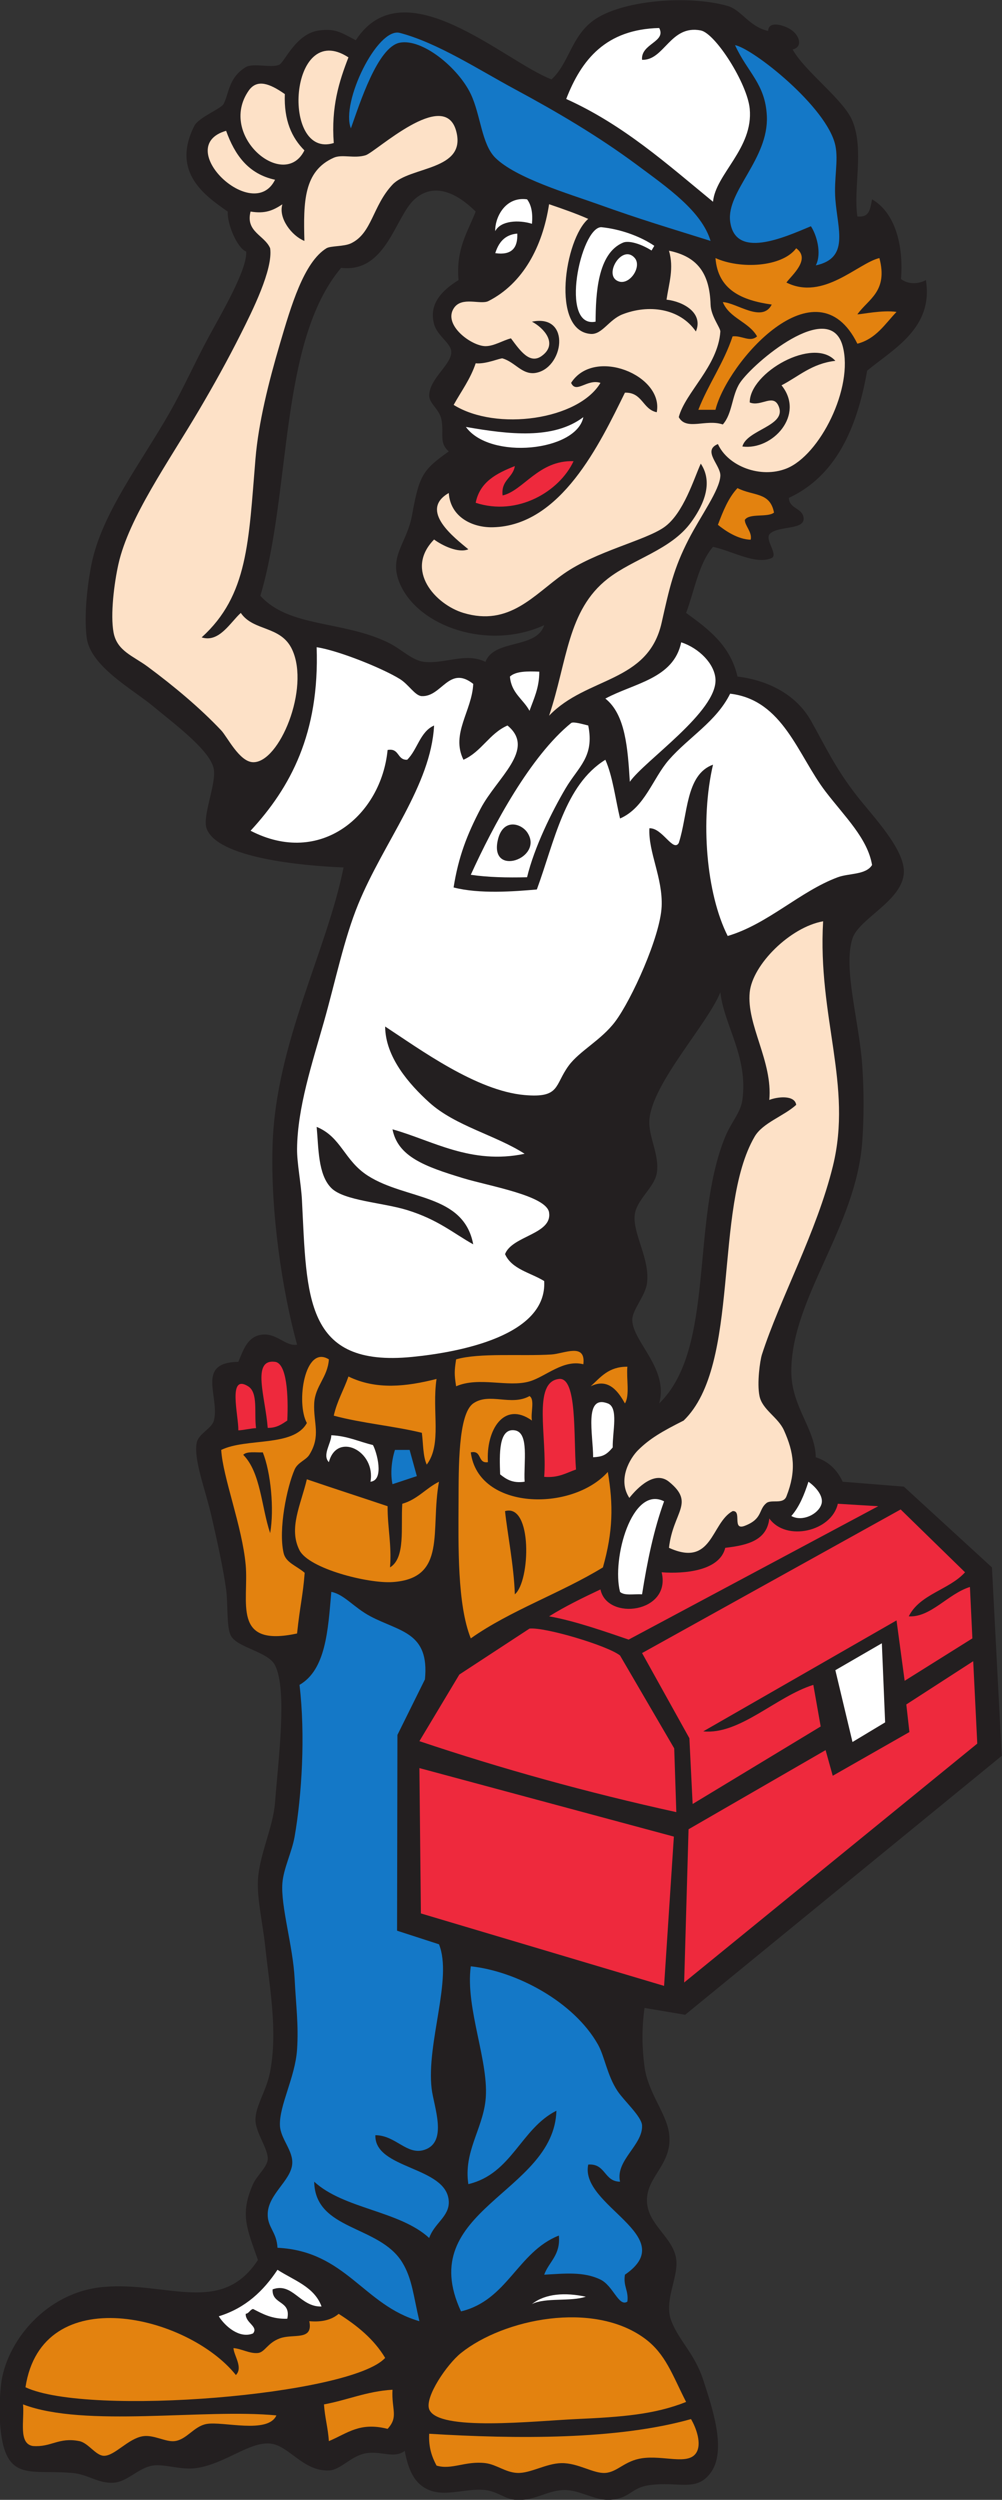 <?xml version="1.0" encoding="UTF-8" standalone="no"?>
<svg
   xmlns:dc="http://purl.org/dc/elements/1.1/"
   xmlns:cc="http://creativecommons.org/ns#"
   xmlns:rdf="http://www.w3.org/1999/02/22-rdf-syntax-ns#"
   xmlns:svg="http://www.w3.org/2000/svg"
   xmlns="http://www.w3.org/2000/svg"
   viewBox="0 0 262.027 653.56"
   height="653.56"
   width="262.027"
   xml:space="preserve"
   id="svg2"
   version="1.1"><rect x="0" y="0" width="262.027" height="653.56" fill="#333333" stroke="none"/><defs
     id="defs6" /><g
     transform="matrix(1.333,0,0,-1.333,0,653.56)"
     id="g10"><g
       transform="scale(0.1)"
       id="g12"><path
         id="path14"
         style="fill:#231f20;fill-opacity:1;fill-rule:evenodd;stroke:none"
         d="m 1681.98,4478.39 c 23.23,-2.42 24.9,12.99 28.8,33.6 45.54,-26.45 61.95,-90.44 56.81,-156.39 17.11,-12.9 38.35,-7.89 48.79,-2 15.23,-93.83 -63.37,-134.88 -115.2,-177.6 -19.99,-114.41 -61.96,-206.84 -153.6,-249.61 0.78,-21.61 25.85,-19.24 28.8,-38.39 3.89,-25.26 -48.23,-15.52 -65.78,-31.73 -11.92,-11 17.65,-41.7 2.67,-48.05 -31.21,-13.25 -76.48,13.96 -114.49,22.18 -28.18,-32.61 -36.18,-85.42 -52.8,-129.6 43.64,-31.56 86.77,-63.63 100.8,-124.8 60.99,-7.34 115.53,-36.08 144,-86.4 27.86,-49.26 47.85,-93.66 91.2,-148.8 30.71,-39.06 92.88,-103.64 91.2,-148.8 -2.07,-55.75 -87.95,-90.21 -100.8,-129.6 -18.94,-58.05 13.26,-162.46 19.2,-249.61 3.47,-50.93 3.33,-102.31 0,-148.79 -12.07,-168.52 -139.56,-307.15 -139.2,-451.2 0.17,-69.28 47.11,-112.09 48,-168 25.4,-8.2 42.12,-25.08 52.8,-48 l 120,-9.6 172.8,-158.4 19.2,-369.6 -621.06,-507.86 -79.73,13.457 c -5.67,-41.914 -4.96,-77.656 0,-115.195 6.67,-50.637 42.24,-90.305 47.99,-129.602 9.01,-61.531 -44.83,-85.027 -43.2,-134.402 1.55,-47.063 52.86,-70.957 57.6,-115.196 3.83,-35.664 -25.06,-80.461 -9.6,-120 15.26,-39.035 45.66,-63.625 62.4,-115.207 17.82,-54.922 46.72,-138.964 14.4,-182.39 -28.33,-38.078 -62.82,-16.035 -120,-24.004 -37,-5.156 -36.77,-25.82 -76.8,-28.801 -29.48,-2.195 -60.36,20.109 -91.2,19.199 -34.62,-1.023 -58.54,-22.625 -96,-19.199 -18.183,1.66 -35.835,16.77 -57.601,19.199 -41.586,4.649 -84.043,-17.305 -120,4.793 -19.633,12.082 -31.18,33.781 -38.399,72.004 -21.507,-16.102 -46.48,0.773 -76.8,-4.797 -29.512,-5.418 -48.629,-32.75 -72,-33.602 -51.125,-1.844 -78.325,49.425 -115.2,52.804 -40.921,3.75 -87.531,-39.297 -144,-48 -30.589,-4.715 -62.953,8.535 -86.402,4.797 C 271.105,62.656 250.02,35.195 222.777,33.594 191.871,31.785 173.52,50.031 141.184,52.805 79.762,58.059 38.367,45.203 16.387,81.602 -3.895,115.148 -2.223,187.773 1.98,225.598 c 9.227,83.101 87.457,182.136 201.606,192 124.477,10.761 230.707,-56.59 302.394,52.804 -20.992,60.703 -36.14,89.207 -9.597,148.797 7.328,16.457 27.242,32.903 28.805,48 2.039,19.832 -23.278,51.746 -24.004,76.793 -0.825,28.059 21.668,57.746 28.796,96.008 15.047,80.754 -0.972,163.46 -9.597,244.8 -4.613,43.49 -16.082,92.35 -14.403,129.59 2.274,50.47 29.719,103.22 33.602,153.61 6.617,85.96 24.227,220.61 0,268.8 -13.504,26.85 -73.293,34.12 -86.402,57.59 -9.325,16.7 -5.575,62.13 -9.602,91.21 -5.98,43.24 -18.047,97 -28.797,144 -11.773,51.45 -35.527,111.58 -28.801,143.99 3.665,17.68 29.563,27.52 33.598,43.21 12.02,46.66 -36.512,113.84 48,115.2 9.91,23.63 17.668,47.88 43.203,52.8 30.949,5.97 48.848,-23.25 71.996,-19.2 -28.953,105.13 -52.558,260.4 -47.996,393.6 6.805,198.72 106.082,377.54 139.199,542.4 -82.574,3.26 -248.593,18.82 -268.8,76.8 -8.325,23.89 18.722,85.64 14.398,115.2 -5.258,35.98 -75.816,88.18 -120,124.8 -39.906,33.08 -122.574,77.68 -129.598,134.4 -5.3,42.84 1.106,101.84 9.598,144 20,99.21 97.34,198.7 153.606,297.6 27.437,48.22 49.16,97.84 76.796,148.8 23.883,44.04 75.524,131.46 72.981,166.32 -18.113,7.04 -37.906,55.5 -36.086,78.3 -41.508,29.41 -112.473,75.55 -65.691,168.18 8.457,16.73 52.781,33.76 57.593,43.2 10.563,20.7 9.59,51.28 43.203,72 14.368,8.86 51.301,-2.27 65.872,4.8 10.586,5.13 32.753,61.36 78.128,67.2 31.579,4.07 41.989,-3.37 72,-19.2 94.149,145.24 291.583,-41.57 384,-76.8 34.2,31.6 38.66,83.53 81.61,115.2 54.82,40.43 187.18,50.83 263.99,28.8 26.88,-7.71 41.92,-40.55 79.35,-49.01 0.48,20.19 29.16,12.19 43.55,3.33 17.83,-10.97 25.61,-34.65 4.47,-39.6 23.9,-43.36 100.37,-98.45 117.43,-140.32 23.17,-56.88 1.29,-131.06 9.6,-187.21 z M 1413.18,2956.8 c 6.99,-64.47 54.85,-126.02 43.2,-211.2 -3.41,-24.92 -22.04,-43.82 -33.6,-72 -68.46,-166.98 -18.84,-415.42 -129.6,-523.2 19.05,68.28 -51.57,120.33 -52.8,163.19 -0.58,19.98 25.28,46.87 28.8,72.01 6.64,47.53 -28.09,96.97 -24,134.4 3.28,29.93 38.18,53.44 43.2,81.59 6.35,35.7 -17.19,72.51 -14.4,105.61 6.07,71.96 114.17,187.16 139.2,249.6 z m -480,1531.2 c -15.664,-40.33 -39.035,-72.96 -33.598,-134.4 -33.781,-20.89 -58.582,-47.55 -48,-86.4 6.172,-22.67 31.856,-36.5 33.606,-52.8 2.683,-25.16 -42.02,-52.58 -43.208,-86.4 -0.585,-16.79 19.993,-26.91 24,-48 5.438,-28.63 -5.378,-45.06 14.403,-62.4 -51.121,-36.48 -57.918,-46.63 -72.004,-124.81 -10.156,-56.38 -46.902,-80.53 -24,-134.4 36.031,-84.72 173.879,-131.83 283.201,-81.59 -15.01,-47.39 -98.185,-26.61 -115.201,-72 -38.649,19 -79.297,-4.37 -120,0 -24.527,2.63 -44.156,25.04 -71.996,38.4 -88.961,42.68 -193.352,28.91 -249.602,91.2 61.192,206.01 36.301,498.1 158.399,643.2 88.636,-10.41 105.84,100.25 144,134.39 38.754,34.69 83.871,11.76 120,-23.99 v 0" /><path
         id="path16"
         style="fill:#ffffff;fill-opacity:1;fill-rule:evenodd;stroke:none"
         d="m 1293.18,4848 c 14.53,-27.46 -36.54,-30.56 -33.6,-62.4 43.83,-1.56 55.26,69.25 115.19,57.6 28.55,-5.55 91.28,-103.93 96.01,-153.6 7.41,-77.73 -67.08,-128 -72,-182.4 -89.61,73.59 -175.55,150.85 -288,201.59 29.93,77.28 77.77,136.64 182.4,139.21 v 0" /><path
         id="path18"
         style="fill:#1478c7;fill-opacity:1;fill-rule:evenodd;stroke:none"
         d="m 1393.98,4430.4 c -81.78,25.71 -134.85,41.16 -220.8,72 -55.59,19.94 -161.33,51.1 -201.598,91.19 -26.887,26.78 -28.578,83.83 -47.996,124.81 -24.035,50.71 -94.356,109.31 -139.207,100.8 -43.75,-8.3 -78.848,-119.97 -96,-168 -20.293,50.52 51.867,198.81 96,187.19 74.309,-19.54 155.203,-72.49 225.601,-110.39 81,-43.61 163.57,-91.97 240,-148.8 59.31,-44.1 126.36,-90.2 144,-148.8 v 0" /><path
         id="path20"
         style="fill:#1478c7;fill-opacity:1;fill-rule:evenodd;stroke:none"
         d="m 1441.98,4814.4 c 35.09,-6.53 180.79,-121.6 196.8,-196.8 6.4,-30.06 -3.08,-65.31 0,-105.61 4.57,-59.74 27.86,-115.27 -38.4,-129.6 12.37,23.81 1.26,60.74 -9.6,76.81 -54.37,-22.88 -148.98,-65.03 -158.4,9.6 -7.43,58.9 75.76,122.29 72.01,206.4 -2.84,63.37 -37.97,85.51 -62.41,139.2 v 0" /><path
         id="path22"
         style="fill:#ffffff;fill-opacity:1;fill-rule:evenodd;stroke:none"
         d="m 1283.59,4420.8 -5.4,-9.21 c -21.19,13.34 -44.78,20.15 -55.94,15.45 -50.52,-21.29 -53.48,-102.18 -53.87,-155.04 -71.63,-13.76 -29.24,184.96 11.06,185.36 39.35,-3.85 78.51,-18.99 104.15,-36.56 v 0" /><path
         id="path24"
         style="fill:#ffffff;fill-opacity:1;fill-rule:evenodd;stroke:none"
         d="m 1014.77,4444.8 c 1.28,-28.47 -11.44,-42.96 -43.188,-38.4 6.57,20.63 18.215,36.18 43.188,38.4 v 0" /><path
         id="path26"
         style="fill:#ffffff;fill-opacity:1;fill-rule:evenodd;stroke:none"
         d="m 1244.92,4397.26 c 15.09,-16.89 -9.17,-53.88 -31.17,-46.29 -31.66,10.92 6.27,74.16 31.17,46.29 v 0" /><path
         id="path28"
         style="fill:#ffffff;fill-opacity:1;fill-rule:evenodd;stroke:none"
         d="m 1144.39,4084.8 c -13.46,-67.17 -183.214,-84.56 -230.41,-19.2 84.887,-14.88 171.7,-25.03 230.41,19.2 v 0" /><path
         id="path30"
         style="fill:#ee293d;fill-opacity:1;fill-rule:evenodd;stroke:none"
         d="m 1125.18,3998.4 c -27.59,-59.27 -109.47,-108.51 -192,-81.6 8.222,41.38 41.3,57.89 76.8,71.99 -3.69,-23.5 -27.382,-27.01 -24,-57.59 40.68,9.3 70.83,69.68 139.2,67.2 v 0" /><path
         id="path32"
         style="fill:#ffffff;fill-opacity:1;fill-rule:evenodd;stroke:none"
         d="m 1336.38,3643.2 c 34.95,-11.46 65.25,-42.06 67.21,-72 4.12,-63.65 -139.14,-160.1 -168.02,-201.6 -4.07,66.32 -8.71,132.08 -47.99,163.19 56.07,30.34 134.01,38.8 148.8,110.41 v 0" /><path
         id="path34"
         style="fill:#ffffff;fill-opacity:1;fill-rule:evenodd;stroke:none"
         d="m 621.188,3633.6 c 43.687,-6.81 129.039,-41.35 163.191,-62.4 17.496,-10.79 29.797,-33.09 43.199,-33.6 39.402,-1.49 53.356,61.33 100.801,24 -2.348,-52.92 -44.43,-97.8 -19.199,-148.8 35.472,15.73 50.769,51.63 86.394,67.2 56.656,-46.8 -20.816,-102.11 -52.797,-163.2 -26.648,-50.93 -43.414,-94.28 -52.941,-154.43 50.539,-13.16 118.894,-7.89 163.344,-3.97 34.83,94.77 54.44,204.76 134.4,254.4 14.69,-33.32 19.52,-76.48 28.8,-115.2 48.85,21.34 64.11,78.83 96,115.2 39.22,44.72 92.94,74.93 120,129.6 104.08,-12.28 132.8,-120.91 187.2,-192 37.68,-49.24 82.44,-91.79 91.2,-144.01 -12.11,-19.67 -45.28,-15.86 -67.19,-23.99 -74.02,-27.46 -137.22,-91.93 -216.01,-115.2 -42.04,83.27 -54.11,227.1 -28.8,336 -54.02,-19.58 -49.05,-98.16 -67.2,-153.6 -10.93,-18.87 -32.5,30.29 -57.6,28.8 -2.48,-46.84 26.57,-97.19 24,-153.6 -2.67,-58.66 -59.09,-182.89 -91.2,-225.6 -27.32,-36.34 -70.02,-57.49 -91.21,-86.41 -28.15,-38.43 -16.27,-63.74 -86.39,-57.59 -94.489,8.28 -204.992,89.51 -273.594,134.4 0.269,-60.06 47.383,-113.42 86.394,-148.8 51.125,-46.37 130.61,-64.24 187.2,-100.8 -105.313,-22.1 -181.578,26.41 -259.2,48 10.528,-53.68 63.34,-73 139.2,-96 51.281,-15.54 163,-34.09 168,-67.2 6.46,-42.76 -72.79,-45.56 -86.399,-81.6 13.329,-29.87 50.099,-36.29 76.799,-52.8 6.03,-106.46 -163.725,-139.41 -259.201,-148.8 -211.504,-20.8 -206.313,118.43 -216,307.2 -1.691,33.07 -9.867,72.69 -9.602,100.8 0.778,81.08 29.657,167.82 52.805,249.6 22.606,79.88 39.281,162.3 67.195,230.4 50.032,122.02 142.633,232.78 148.805,350.4 -27.695,-12.3 -32.562,-47.44 -52.805,-67.2 -20.113,-0.92 -14.836,23.56 -38.394,19.19 -12.473,-127.74 -131.281,-229.56 -268.801,-158.39 78.375,84.82 135.481,190.92 129.606,360 z M 649.98,2572.8 c 24.954,-24.95 100.762,-28.34 148.797,-43.2 60.852,-18.83 90.61,-45.51 129.602,-67.2 -18.816,99.64 -131.582,86.75 -206.399,134.4 -47.125,30.01 -51.984,75.85 -100.792,96 3.906,-41.16 2.375,-93.59 28.792,-120 v 0" /><path
         id="path36"
         style="fill:#ffffff;fill-opacity:1;fill-rule:evenodd;stroke:none"
         d="m 1057.98,3585.6 c 0,-32 -10.85,-53.15 -19.2,-76.8 -12.3,22.9 -35.8,34.6 -38.4,67.2 11.71,10.68 34.27,10.53 57.6,9.6 v 0" /><path
         id="path38"
         style="fill:#ffffff;fill-opacity:1;fill-rule:evenodd;stroke:none"
         d="m 1153.98,3480 c 12.5,-61.47 -19.37,-80.79 -44.41,-123.23 -27.01,-45.81 -61.36,-115.34 -75.59,-174.37 -39.378,-0.99 -76.886,-0.09 -110.394,4.79 44.426,97.81 117.294,232.95 196.794,297.61 4.27,3.47 23.82,-2.53 33.6,-4.8 z M 976.383,3254.4 c -15.68,-72.52 90.647,-34.68 58.417,15.27 -12.01,18.58 -48.695,29.68 -58.417,-15.27 v 0" /><path
         id="path40"
         style="fill:#ee293d;fill-opacity:1;fill-rule:evenodd;stroke:none"
         d="m 563.586,2116.8 c -10.578,-7.02 -20.621,-14.58 -38.398,-14.4 -4.336,59.37 -32.415,135.57 14.394,129.6 23.223,-2.96 26.363,-66.43 24.004,-115.2 v 0" /><path
         id="path42"
         style="fill:#ee293d;fill-opacity:1;fill-rule:evenodd;stroke:none"
         d="m 1129.98,2020.8 c -19.04,-6.56 -34.34,-16.86 -62.4,-14.4 6.18,78.08 -23.45,185.67 28.8,192 36.35,4.4 28.52,-112.27 33.6,-177.6 v 0" /><path
         id="path44"
         style="fill:#ee293d;fill-opacity:1;fill-rule:evenodd;stroke:none"
         d="m 486.781,2184 c 20.11,-12.52 11.481,-52.04 15.52,-82.11 -8.004,0 -26.719,-4.29 -34.723,-4.29 0.551,28.95 -21.539,111.78 19.203,86.4 v 0" /><path
         id="path46"
         style="fill:#ffffff;fill-opacity:1;fill-rule:evenodd;stroke:none"
         d="m 1192.38,2150.4 c 21.46,-8.12 9.07,-54.93 9.6,-86.4 -12.87,-15.23 -20.25,-18.15 -38.39,-19.2 0,44.79 -18.4,123.49 28.79,105.6 v 0" /><path
         id="path48"
         style="fill:#ffffff;fill-opacity:1;fill-rule:evenodd;stroke:none"
         d="m 1029.18,1996.8 c -24.27,-3.47 -36.321,5.28 -47.996,14.4 -1.45,39.84 -3.157,91.5 28.796,86.4 28.57,-4.55 17.05,-62.95 19.2,-100.8 v 0" /><path
         id="path50"
         style="fill:#ffffff;fill-opacity:1;fill-rule:evenodd;stroke:none"
         d="m 649.98,2088 c 32.165,-1.44 54.434,-12.77 81.602,-19.2 7.297,-12.65 23.137,-69 -4.801,-72 10.77,60.62 -65.89,98.56 -81.601,38.4 -13.578,13.9 4.617,36.75 4.8,52.8 v 0" /><path
         id="path52"
         style="fill:#1478c7;fill-opacity:1;fill-rule:evenodd;stroke:none"
         d="m 774.785,2059.2 c 9.594,0 19.195,0 28.793,0 L 817.734,2007.85 769.98,1992 c -4.332,19.86 -2,45.98 4.805,67.2 v 0" /><path
         id="path54"
         style="fill:#ffffff;fill-opacity:1;fill-rule:evenodd;stroke:none"
         d="m 1585.98,1996.8 c 14.51,-10.2 30.26,-28.41 25.52,-43.89 -6.1,-19.89 -37.59,-35.27 -59.12,-23.31 15.73,17.87 25.42,41.78 33.6,67.2 v 0" /><path
         id="path56"
         style="fill:#ffffff;fill-opacity:1;fill-rule:evenodd;stroke:none"
         d="m 1302.78,1958.4 c -20.07,-55.14 -32.97,-117.43 -43.2,-182.4 -15.02,0.98 -35.23,-3.23 -43.2,4.8 -16.66,64.59 23.38,209.59 86.4,177.6 v 0" /><path
         id="path58"
         style="fill:#ffffff;fill-opacity:1;fill-rule:evenodd;stroke:none"
         d="m 1729.98,1680 6.43,-155.16 -64.01,-38.49 -33.62,140.85 91.2,52.8 v 0" /><path
         id="path60"
         style="fill:#ffffff;fill-opacity:1;fill-rule:evenodd;stroke:none"
         d="m 544.387,451.199 c 32.035,-20.758 72.324,-33.269 86.394,-72 -42.082,-1.414 -56.562,48.137 -96,33.606 -1.742,-30.547 36.567,-21.035 28.805,-57.61 -29.77,-0.957 -48.191,9.414 -67.203,19.2 -6.305,-1.692 -7.555,-8.446 -14.403,-9.598 -0.687,-17.949 25.579,-24.817 14.403,-38.399 -26.727,-10.918 -55.059,14.317 -67.199,33.602 52.613,16.184 87.703,49.895 115.203,91.199 v 0" /><path
         id="path62"
         style="fill:#ffffff;fill-opacity:1;fill-rule:evenodd;stroke:none"
         d="m 1149.18,398.398 c -29.9,-10.097 -78.98,-1.023 -105.61,-14.406 26.42,20.883 65.47,23.02 105.61,14.406 v 0" /><path
         id="path64"
         style="fill:#e3820f;fill-opacity:1;fill-rule:evenodd;stroke:none"
         d="m 462.777,244.797 c 14.442,14.754 -3.754,37.605 -4.797,52.801 14.891,-0.848 32,-11.278 48,-9.598 13.856,1.453 18.493,19.824 43.2,28.797 26.308,9.562 65.664,-5.555 57.601,33.605 26.328,-2.336 44.641,3.36 57.598,14.395 36.164,-23.039 69.043,-49.356 91.207,-86.399 C 689.223,205.383 173.477,162.863 49.98,220.801 82.133,431.73 368.422,362.473 462.777,244.797 v 0" /><path
         id="path66"
         style="fill:#e3820f;fill-opacity:1;fill-rule:evenodd;stroke:none"
         d="m 1345.98,192.004 c -62.13,-24.66 -125.39,-29.492 -216,-33.606 -81.31,-3.691 -271.23,-24.765 -288,19.2 -9.125,23.925 34.977,88.488 62.407,110.402 84.058,67.188 259.013,102.762 360.003,28.797 41.51,-30.41 54.32,-71.434 81.59,-124.793 v 0" /><path
         id="path68"
         style="fill:#e3820f;fill-opacity:1;fill-rule:evenodd;stroke:none"
         d="m 769.98,215.996 c -2.05,-39.519 12.239,-52.93 -9.597,-76.797 -54.793,13.926 -78.434,-8.625 -115.203,-24.004 -1.657,25.547 -7.946,46.457 -9.598,72.004 45.957,8.446 83.227,25.574 134.398,28.797 v 0" /><path
         id="path70"
         style="fill:#e3820f;fill-opacity:1;fill-rule:evenodd;stroke:none"
         d="M 45.18,187.199 C 166.422,140.969 399.941,179.324 542.23,165.625 525.664,128.574 437.191,154.609 405.18,148.801 c -24.95,-4.531 -38.508,-30.508 -62.403,-33.606 -17.507,-2.265 -41.339,12.942 -62.39,9.602 -29.242,-4.629 -55.676,-39.063 -76.801,-38.399 -15.918,0.496 -30.289,25.282 -48.004,28.797 -40.738,8.086 -54.969,-12.492 -91.203,-9.597 -28.871,4.726 -16.242,50.957 -19.199,81.601 v 0" /><path
         id="path72"
         style="fill:#e3820f;fill-opacity:1;fill-rule:evenodd;stroke:none"
         d="m 856.383,67.199 c -8.899,16.707 -15.82,35.379 -14.403,62.403 170.73,-10.403 368.55,-12.082 513.59,28.796 9.34,-15.457 22.5,-49.101 9.61,-67.199 -16.57,-23.25 -63.7,-3.512 -105.6,-9.598 -34.31,-4.988 -48.04,-27.031 -72,-28.797 -23.44,-1.738 -53.45,19.871 -86.4,19.199 -30.2,-0.625 -60.76,-20.383 -86.41,-19.199 -23.415,1.062 -40.551,16.48 -62.391,19.199 -38.945,4.832 -66.566,-13.84 -95.996,-4.805 v 0" /><path
         id="path74"
         style="fill:#ffffff;fill-opacity:1;fill-rule:evenodd;stroke:none"
         d="m 1033.98,4511.99 c 8.29,-10.9 11.58,-26.81 9.59,-47.99 -26,8.12 -61.406,6.31 -71.988,-14.4 -1.289,23.77 17.813,68.52 62.398,62.39 v 0" /><path
         id="path76"
         style="fill:#fde1c7;fill-opacity:1;fill-rule:evenodd;stroke:none"
         d="m 1077.18,4502.4 c 26.24,-8.97 52.39,-18.01 76.8,-28.8 -46.18,-39.64 -73.58,-219.63 4.8,-225.6 22.47,-1.71 35.56,27.9 62.4,38.39 50.27,19.68 111.82,12.92 144,-33.6 15.22,36.12 -24.37,58.77 -57.6,62.41 4.76,32.37 14.93,61.56 4.8,96 55.31,-11.41 79.76,-43.77 81.6,-105.6 0.68,-22.89 19.02,-44.92 19.2,-52.81 -4.57,-68.17 -69,-119.56 -81.6,-167.99 14.84,-27.24 53.55,-3.1 86.4,-14.4 19.03,21.26 17.43,57.18 33.6,81.59 25.93,39.17 176.31,166.49 201.6,72.01 21.76,-81.3 -44.7,-213.96 -110.4,-240 -50.61,-20.06 -114.6,4.3 -134.4,48 -31.53,-12.96 5.83,-41.55 4.8,-62.4 -1.39,-28.28 -38.67,-78.51 -62.4,-124.8 -29.17,-56.89 -37.3,-94.09 -52.8,-163.21 -26.6,-118.64 -147.14,-105.33 -220.8,-182.39 35.92,107.12 35.76,206.76 115.2,268.8 49.89,38.95 123.98,56.41 163.19,110.4 18.27,25.13 47.2,73.2 19.2,115.2 -13.13,-28.35 -33.8,-98.1 -71.99,-124.8 -37.43,-26.17 -134.23,-47.28 -196.8,-91.21 -58.71,-41.2 -106.507,-103.92 -196.8,-76.79 -54.703,16.44 -116.414,83.85 -57.598,144 15.438,-11.48 47.559,-27.42 67.195,-19.2 -26.086,21.8 -98.175,76.01 -38.394,110.4 3.156,-47.06 46.066,-68.09 86.398,-67.2 133.909,2.94 210.039,164.25 259.199,263.99 34.59,0.99 34.49,-32.7 62.4,-38.39 14.17,72.4 -122.74,128.33 -168,57.59 10.02,-22.11 31.25,8.6 57.6,0 -43.02,-72.35 -204.011,-95.56 -288,-43.19 14.829,26.77 32.774,50.42 43.2,81.6 20.468,-2.1 48.824,10.83 52.8,9.6 24.63,-7.59 37.43,-31.08 62.4,-28.8 57.79,6.73 73.44,116.93 -4.81,100.8 23.41,-12.22 51.85,-43.6 19.2,-67.2 -23.54,-17.01 -42.5,10.51 -60.39,34.53 -15.638,-3.94 -33.392,-15.4 -50.001,-15.33 -27.262,0.11 -83.707,41.36 -62.086,74.42 15.645,23.93 52.273,6.1 67.922,14.04 67.695,34.4 106.215,106.56 118.965,189.94 z m -537.598,48 c -43.121,-87.78 -202.664,65.03 -96.004,95.99 16.914,-47.08 43.313,-84.69 96.004,-95.99 z m 19.195,168 c -1.961,-51.56 13.602,-85.6 38.407,-110.4 -39.743,-80.15 -170.512,28.84 -109.418,116.99 16.433,23.72 41.336,14.15 71.011,-6.59 z m 124.801,72 c -18.359,-47.24 -34.144,-97.06 -28.797,-168 -103.988,-32.22 -87.851,243.91 28.797,168 z M 395.586,3652.8 c 34.348,-10.98 56.195,29.49 76.793,48 24.984,-36.66 78.707,-24.29 100.801,-72.01 35.215,-76.04 -25.196,-222.26 -76.797,-220.79 -26.828,0.76 -50.445,49.73 -62.403,62.4 -41.476,43.92 -92.628,86.7 -144,124.8 -28.773,21.34 -60.417,30.75 -67.203,67.19 -6.511,35.05 1.102,96.48 9.602,134.41 20.394,90.94 98.187,200.16 158.402,302.4 28.875,49.04 55.563,97 81.598,148.8 22.289,44.32 63.566,126.58 57.601,168 -10.707,25.49 -48.867,32.18 -38.398,72 28.84,-4.84 44.426,2.42 62.398,14.22 -8.378,-27.18 18.52,-62.02 43.204,-71.82 -2.121,76.72 -1.34,137.04 57.597,163.19 16.324,7.25 39.985,-2.04 62.399,4.81 19.945,6.09 154.152,132.65 177.601,47.99 21.762,-78.56 -90.547,-69.16 -124.801,-105.59 -39.265,-41.76 -40.035,-95.61 -81.601,-115.2 -13.848,-6.53 -39.902,-4.6 -47.992,-9.6 -44.508,-27.47 -69.571,-113.79 -91.207,-187.2 -22.465,-76.25 -42.149,-155.35 -47.996,-225.6 -13.547,-162.61 -14.383,-267.76 -105.598,-350.4 z M 1614.77,3096 c -10.99,-187.57 58.16,-321.08 19.21,-480 -31.75,-129.56 -104,-260.32 -139.21,-369.6 -3.86,-12.01 -10.04,-56.36 -4.79,-81.6 5.59,-26.92 36.36,-41.26 48,-67.2 19.63,-43.72 24.57,-79.37 4.8,-129.6 -6.4,-16.27 -29.53,-5.27 -39.19,-13.02 -16.07,-12.91 -6.92,-30.87 -42.41,-44.58 -26.07,-10.07 -4.72,30.49 -24,28.8 -42.54,-23.34 -39.25,-110.94 -124.8,-72 7.99,71.03 51.91,87.4 0,129.6 -27.71,22.52 -61.53,-11.3 -77.73,-31.7 -23.86,36.19 1.66,78.38 17.2,93.74 22.71,22.46 46.47,36.41 89.33,57.96 112.85,109.14 57.52,416.47 139.2,556.8 15.88,27.28 57.51,40.35 81.6,62.4 -2.95,19.94 -37.34,15.83 -52.8,9.6 6.98,75.81 -44.89,146.84 -38.4,211.2 5.47,54.24 79.32,127.74 143.99,139.2 z m -143.99,1017.6 c 22.64,-9.42 47.35,19.72 57.6,-9.6 12.87,-36.8 -63.46,-44.18 -72,-76.8 59.02,-7.94 123.59,62.04 76.8,120 33.73,17.46 59.55,42.85 105.6,48 -43.07,47.98 -168.34,-22.88 -168,-81.6 v 0" /><path
         id="path78"
         style="fill:#ee293d;fill-opacity:1;fill-rule:evenodd;stroke:none"
         d="m 1321.98,1300.8 -19.2,-292.8 -477.092,142.12 -2.911,285.08 499.203,-134.4 z m 4.8,48 c -175.73,38.66 -343.526,85.27 -504.003,139.2 l 78.348,130.67 137.655,90.13 c 30.11,3.28 153.38,-33.47 177.6,-52.8 l 106.29,-182.19 4.11,-125.01 z m 396.04,600 -489.6,-261.61 c -41.15,14.05 -106.45,37.13 -156.04,45.61 31.57,19.62 65.98,36.42 100.8,52.8 12.87,-62.4 139.4,-46 120,33.6 44.43,-3.31 113.87,2.57 124.8,48 43.03,4.97 81.77,14.23 86.4,57.6 32.97,-46.19 122.46,-25.39 134.41,28.79 l 79.23,-4.79 z m 170.36,-129.6 c -31.1,-34.5 -88.6,-42.61 -110.4,-86.4 43.06,-2.55 76.93,44.29 120,57.6 l 4.8,-100.8 -132.86,-83.22 -15.94,118.46 -379.2,-217.64 c 71.62,-7.13 142.65,68.19 215.99,91.2 l 14.41,-81.6 -251.19,-152.03 -6.37,129.02 -92.84,167.01 507.28,281.66 126.32,-123.26 z m -551.02,-804.54 8.62,300.54 268.84,155.23 14.01,-50.31 150.42,85.74 -6.07,54.14 131.23,84.82 7.97,-161.62 -575.02,-468.54 v 0" /><path
         id="path80"
         style="fill:#1478c7;fill-opacity:1;fill-rule:evenodd;stroke:none"
         d="m 923.586,1046.4 c 88.824,-9.37 202.114,-69.181 249.594,-153.595 12.84,-22.832 17.98,-60.664 38.4,-91.203 12.94,-19.364 47.16,-49.793 48,-67.207 1.86,-38.477 -52.72,-68.536 -43.2,-110.403 -31.75,0.258 -27.88,36.117 -62.4,33.606 -17.38,-81.024 182.9,-140.039 72,-215.996 -3.71,-22.911 7.5,-30.899 4.8,-52.801 -16.85,-11.25 -27.71,31.015 -52.8,43.203 -33.43,16.23 -71.05,11.68 -110.4,9.598 9.41,25.781 32.37,38.027 28.8,76.796 C 1015.02,486.16 995.957,391.621 904.387,369.602 811.438,569.316 1086.77,600.91 1091.58,763.203 1021.37,727.805 1004.19,639.387 918.777,619.199 c -9.425,62.668 27.008,106.465 33.602,163.203 8.652,74.446 -40.016,180.832 -28.793,263.998 z M 649.98,1780.8 c 25.426,-4.98 44.27,-30.8 76.801,-48 57.512,-30.42 116,-30.94 106.848,-123.61 l -53.961,-108.94 -0.711,-384 82.227,-26.65 c 27.086,-67 -24.989,-193.702 -14.403,-283.202 4.157,-35.117 32.559,-104.894 -14.402,-120 -34.375,-11.054 -56.047,28.641 -95.992,28.797 -2.032,-67.332 140.332,-60.691 143.996,-129.597 1.582,-29.805 -28.547,-43.086 -38.403,-72.004 -58.386,53.613 -167.285,56.719 -225.597,110.398 1.726,-96.5 127.734,-84.558 172.801,-158.394 19.57,-32.071 21.808,-65.559 33.593,-115.196 -109.64,31.153 -144.152,137.442 -278.39,143.993 -1.66,31.867 -20.231,39.972 -19.199,67.207 1.414,37.785 44.441,63.867 47.992,95.996 2.976,26.953 -22.946,49.777 -24,76.797 -1.535,39.265 29.961,94.394 33.597,148.808 3.2,47.746 -2.117,86.203 -4.797,139.197 -3.23,63.85 -27.507,141.96 -24,187.2 2.243,28.91 18.739,61 24,91.2 14.184,81.38 21.309,199.14 9.598,297.6 51.715,29.89 55.93,107.28 62.402,182.4 v 0" /><path
         id="path82"
         style="fill:#e3820f;fill-opacity:1;fill-rule:evenodd;stroke:none"
         d="m 1038.78,2164.8 c 10.95,-6.66 1.79,-33.41 4.79,-48 -55.238,39.42 -90.367,-19.26 -86.386,-81.6 -20.817,-3.22 -11.059,24.15 -33.598,19.19 C 938,1940.98 1121.76,1937.15 1192.38,2016 c 11.01,-64.54 10.29,-116.96 -9.6,-187.2 -82.38,-50.42 -181.39,-84.21 -259.194,-139.2 -26.645,66.37 -24.356,181.55 -24.004,268.8 0.262,64.97 -0.973,171.16 28.797,192 31.621,22.13 74.291,-5.76 110.401,14.4 z m 105.61,62.4 c -39.31,10.12 -73.96,-24.38 -105.61,-33.61 -42.132,-12.26 -98.975,9.91 -143.999,-9.59 -3.582,23.68 -3.582,29.13 0,52.8 45.539,13.35 128.669,5.87 187.199,9.6 24.55,1.57 67.63,23.74 62.41,-19.2 z m 86.39,-4.8 c -2.21,-23.4 5.02,-56.23 -4.8,-72 -11.91,21.1 -31.37,51.38 -67.2,33.6 19.31,17.5 34.92,38.68 72,38.4 z m -374.397,-24 c -9.449,-63.54 11.074,-127.64 -19.203,-168 -7.61,16.39 -6.825,41.17 -9.602,62.4 -55.351,13.45 -118.695,18.9 -172.797,33.6 6.403,28.8 19.754,50.64 28.797,76.8 54.84,-26.72 113.805,-19.72 172.805,-4.8 z m -96,-249.6 c -0.266,-41.87 8.215,-74.98 4.797,-120 30.675,18.93 20.933,78.27 24.004,124.79 29.898,8.51 46.324,30.48 72,43.21 -17.477,-95.69 16.703,-189.68 -91.204,-196.8 -48.14,-3.18 -164.062,26.35 -182.402,62.4 -21.84,42.93 2.266,88.28 14.402,139.2 52.458,-17.94 105.75,-35.06 158.403,-52.8 z m -115.203,288 c -2.27,-35.32 -27.141,-52.03 -28.797,-86.4 -1.848,-38.25 13.605,-63.59 -9.602,-100.8 -6.554,-10.51 -22.64,-14.74 -28.801,-28.8 -15.132,-34.57 -32.242,-117.51 -21.628,-163.72 4.39,-19.12 24.898,-24.74 41.347,-38.87 -3.312,-44.44 -9.179,-64.17 -14.922,-119.01 -128.777,-27.95 -94.3,62.32 -100.797,134.39 -6.82,75.73 -45.003,172.41 -48,225.61 49.497,24.1 142.036,5.17 168,52.8 -21.675,39.5 -4.269,154.45 43.2,124.8 z m -168,-187.2 c 34.304,-34.5 35.508,-102.09 52.8,-153.6 8.223,47.16 1.27,119.27 -14.398,158.39 -13.828,-0.56 -31.422,2.63 -38.402,-4.79 z m 513.601,-110.4 c 3.672,-37.96 17.509,-107.25 19.199,-163.2 30.59,25.57 34.77,178.61 -19.199,163.2 v 0" /><path
         id="path84"
         style="fill:#e3820f;fill-opacity:1;fill-rule:evenodd;stroke:none"
         d="m 1542.78,4348.79 c 72.43,-36.24 140.33,38.04 182.4,48.01 17.31,-65.81 -21.92,-80.36 -43.2,-110.41 8.18,0 48.63,8.84 76.8,4.81 -22.72,-23.68 -40.02,-52.78 -76.8,-62.4 -80.87,163.88 -255.42,-37.01 -278.39,-129.6 -11.21,0 -22.41,0 -33.61,0 19.73,50.68 49.65,91.14 67.2,144 18.24,2.15 34.15,-12.44 48,0 -16.2,28.59 -54.2,35.41 -67.2,67.2 27.29,-1.08 77.16,-41.51 96,-4.8 -58.92,8.28 -105.57,28.83 -110.39,91.2 48.02,-21.94 130.29,-18.17 158.39,19.2 29.5,-21.55 -9.37,-53.42 -19.2,-67.21 z m -96,-403.19 c 31.66,-16.05 63.79,-7.23 71.65,-48 -12.3,-10.12 -48.62,-0.63 -57.25,-14.4 -0.11,-11.31 14.93,-24.14 11.46,-38.8 -25.04,0.54 -50.18,17.69 -64.26,29.19 10.06,26.75 20.54,53.07 38.4,72.01 v 0" /></g></g></svg>